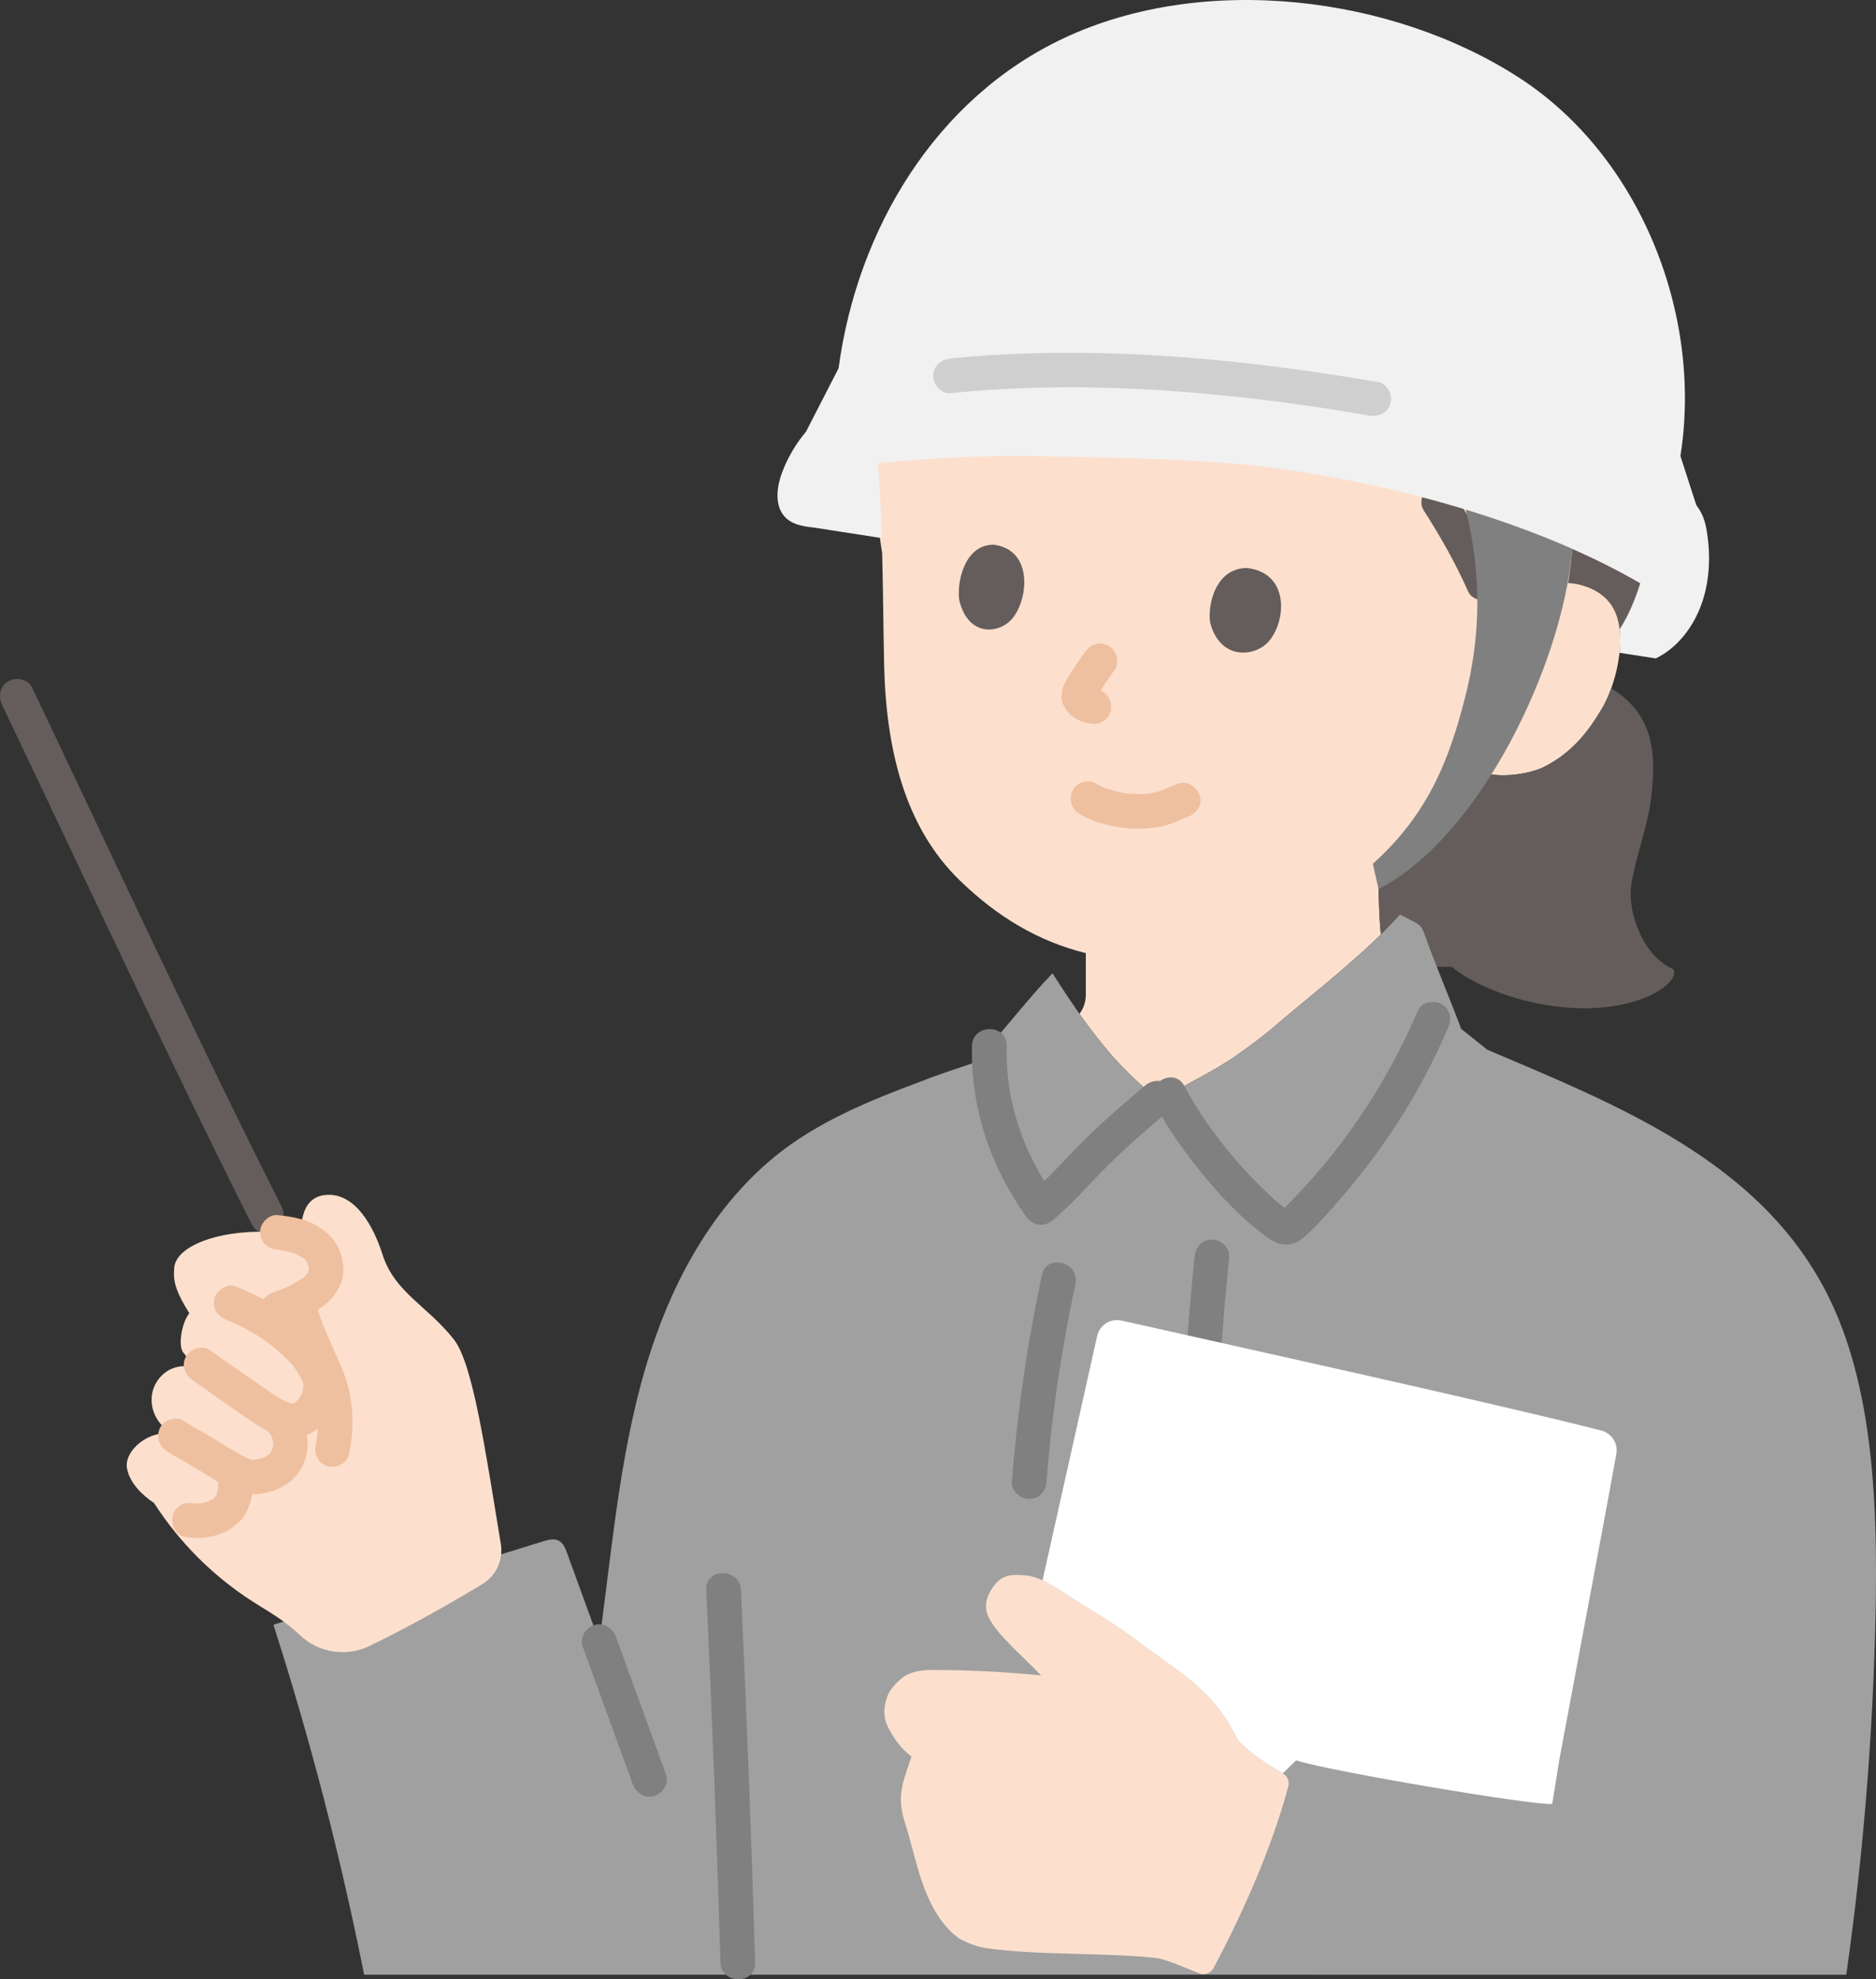 <?xml version="1.0" encoding="UTF-8"?><svg id="b" xmlns="http://www.w3.org/2000/svg" width="259.678" height="273.949" viewBox="0 0 259.678 273.949"><rect x="0" y="0" width="259.678" height="273.949" fill="#333333" stroke="none"/><defs><style>.d{fill:#fff;}.e{fill:none;}.f{fill:#a0a0a0;}.g{fill:#fce0cd;}.h{fill:#efc0a0;}.i{fill:gray;}.j{fill:#645d5c;}.k{fill:#cfcfcf;}.l{fill:#f1f1f1;}</style></defs><g id="c"><path class="j" d="M.292,97.571c8.864,18.568,17.558,37.216,26.563,55.717,2.624,5.39,5.271,10.768,7.971,16.12,1.392,2.759,5.534.331,4.145-2.423-9.835-19.495-19.113-39.271-28.449-59.008-2.024-4.279-4.046-8.558-6.085-12.829-.558-1.17-2.232-1.476-3.284-.861-1.196.7-1.421,2.11-.861,3.284H.292Z"/><path class="g" d="M183.313,7.276c-1.808-.205-3.619-.322-5.435-.368-17.366-.443-31.784,5.19-41.94,15.468-5.863,5.934-10.43,14.857-12.532,22.957-2.118,8.164-2.987,20.99-1.297,31.213.136,5.306.164,10.522.271,15.434.253,11.674,2.86,22.441,10.38,29.785,5.313,5.189,11.026,8.537,17.541,10.158v5.696c.017,1.041-.32,1.939-.877,2.711,2.953,4.191,6.215,8.099,10.412,11.399l.772.607c4.334-2.851,6.919-3.703,10.71-6.378,1.738-1.227,3.455-2.475,5.06-3.868,3.498-3.035,9.846-7.932,14.762-12.751-.177-1.73-.251-3.453-.329-6.291l3.616-2.358c2.901-2.512,5.313-5.143,7.59-7.948,0,0,2.235-2.864,3.219-4.526,0,0,.259-.438.663-1.116,2.977.585,6.344-.23,7.699-.892,4.303-2.116,6.533-5.476,8.015-7.911,1.768-2.894,2.991-7.582,2.571-11.185,4.07-6.134,5.329-17.689,6.038-22.63.666-4.661.577-9.415-.211-14.07-1.574-9.247-4.459-16.943-11.014-23.983,0,0-.65-.698-1.299-1.395l-6.936-5.75c-9.308-7.716-18.347-10.977-27.452-12.009Z"/><path class="j" d="M227.467,99.831c-.856-1.642-2.232-3.221-4.431-4.559-.404,1.119-.887,2.153-1.419,3.025-1.482,2.435-3.712,5.795-8.015,7.911-1.355.662-4.722,1.477-7.699.892-.405.679-.663,1.116-.663,1.116-.984,1.662-3.219,4.526-3.219,4.526-2.277,2.805-4.689,5.436-7.59,7.948l-3.616,2.358c.113,4.141.219,5.907.633,8.788.098.66.213,1.319.354,1.972,3.75-.002,9.144-.002,9.144-.002,3.952,3.281,10.255,4.704,10.255,4.704,13.501,3.354,21.609-2.246,20.442-4.349-4.149-1.74-6.455-7.89-5.817-11.841.656-3.949,2.231-7.892,2.729-11.858.232-1.829.307-3.503.259-5.035-.072-1.772-.371-3.726-1.347-5.597Z"/><path class="e" d="M219,26.43c6.555,7.04,9.44,14.736,11.014,23.983.789,4.655.878,9.408.211,14.07-.72,5.019-2.008,16.862-6.239,22.918"/><path class="e" d="M210.765,19.285c-11.156-9.248-21.927-12.097-32.886-12.377-17.366-.443-31.784,5.19-41.94,15.468-5.863,5.934-10.43,14.857-12.532,22.957-1.975,7.611-2.864,19.275-1.605,29.104"/><path class="j" d="M167.529,86.25c-.43-2.416.696-7.715,5.163-7.628,5.825.753,5.339,7.266,3.002,10.069-1.913,2.295-6.766,2.75-8.165-2.441Z"/><path class="j" d="M132.784,83.077c-.375-2.419.699-7.739,4.792-7.687,5.333.708,4.835,7.242,2.671,10.07-1.772,2.316-6.222,2.811-7.463-2.383Z"/><path class="h" d="M150.174,90.253c-.863,1.198-1.701,2.422-2.455,3.691-.305.513-.607,1.065-.703,1.659-.093.583-.127,1.13.062,1.7.188.565.52,1.048.942,1.465.554.548,1.189.917,1.924,1.164.278.093.57.12.854.187.619.147,1.293.083,1.849-.242.498-.291.973-.862,1.103-1.434.281-1.232-.37-2.641-1.676-2.952-.333-.079-.67-.112-.991-.238l.573.242c-.182-.079-.344-.176-.502-.296l.486.375c-.168-.138-.316-.289-.456-.455l.375.486c-.038-.046-.069-.097-.094-.151l.242.573c-.033-.085-.051-.157-.064-.248l.086.638c-.005-.059-.004-.117.002-.176l-.086.638c.022-.159.064-.305.122-.454l-.242.573c.349-.809.904-1.563,1.391-2.293.456-.684.922-1.362,1.402-2.029.344-.477.392-1.305.242-1.849-.153-.557-.584-1.16-1.103-1.434-.557-.294-1.232-.442-1.849-.242-.626.203-1.05.57-1.434,1.103h0Z"/><path class="h" d="M149.365,112.615c2.197,1.348,4.87,1.916,7.417,2.062,1.278.073,2.562-.022,3.82-.257,1.331-.249,2.539-.872,3.799-1.342,1.173-.438,2.1-1.643,1.676-2.952-.371-1.148-1.693-2.146-2.952-1.676-1.149.429-2.257,1-3.459,1.272-.119.027-.623.046-.69.129.054-.067.477-.05.097-.017-.154.013-.308.029-.463.039-.543.036-1.089.039-1.633.015-.262-.012-.524-.03-.785-.054-.131-.012-.262-.031-.393-.041.201.017.326.051.051.006-.546-.089-1.087-.194-1.622-.334-.511-.133-1.009-.298-1.502-.485-.3-.114-.052.028.086.036-.118-.007-.283-.133-.385-.184-.219-.111-.431-.232-.64-.36-1.071-.657-2.687-.268-3.284.861-.619,1.171-.283,2.582.861,3.284h0Z"/><path class="j" d="M207.384,79.479c-1.733-3.915-3.852-7.648-6.16-11.25-.677-1.056-2.163-1.583-3.284-.861-1.056.681-1.585,2.153-.861,3.284,2.308,3.602,4.427,7.335,6.16,11.25.51,1.152,2.279,1.509,3.284.861,1.193-.769,1.407-2.051.861-3.284h0Z"/><path class="f" d="M181.26,273.317c27.539,0,54.276,0,74.303,0,2.353-16.537,3.707-33.235,4.051-49.958.301-14.613-.2-31.626-6.793-44.458-9.376-18.251-28.887-25.935-46.954-33.615l-3.612-2.889c-1.274-3.493-3.437-8.54-4.925-12.677-.216-.6-.401-1.243-.87-1.679-.24-.223-1.61-.93-2.684-1.451-.177.202-.316.358-.316.358-5.04,5.529-12.998,11.602-17.078,15.143-1.605,1.393-3.322,2.641-5.06,3.868-3.407,2.404-5.84,3.336-9.442,5.569l-1.721.453-.319-.251c-6.027-4.737-10.125-10.73-14.149-17.013-2.714,2.747-6.036,7.013-8.747,10.035l-2.227,2.376c-2.673.896-5.277,1.77-7.151,2.513-7.096,2.649-14.36,5.585-20.259,10.39-4.089,3.331-7.494,7.38-10.296,11.847-2.934,4.677-5.209,9.813-6.92,15.064-4.232,12.99-5.278,26.819-7.136,40.271-1.49-4.095-2.98-8.19-4.471-12.285-.235-.647-.517-1.349-1.123-1.674-.659-.354-1.466-.14-2.18.081-12.446,3.847-24.891,7.693-37.337,11.54,5.106,15.89,9.301,32.072,12.557,48.441,0,0,12.055,0,30.752,0,25.563,0,63.542,0,100.108,0Z"/><path class="e" d="M150.303,137.62c.055,3.33-3.511,5.199-6.324,6.166-4.019,1.772-12.128,4.156-16.414,5.856"/><path class="g" d="M168.562,271.291c4.503-8.623,7.879-16.965,9.768-24.047.189-.707-.139-1.443-.777-1.801-2.218-1.246-5.715-3.563-6.485-5.115-3.095-6.239-7.263-8.469-12.902-12.689-2.726-2.04-4.746-3.354-8.643-5.731-1.877-1.144-5.164-3.656-7.423-3.849-2.259-.192-3.469-.129-4.752,1.759-.818,1.205-1.141,2.515-.611,3.768.616,1.458,1.978,2.897,3.063,4.02,1.319,1.365,2.925,2.82,4.312,4.289-5.058-.509-10.142-.759-15.226-.756-1.249,0-2.831.229-3.837.969-.843.62-1.812,1.635-2.195,2.609-.533,1.355-.63,2.877-.001,4.19.705,1.473,1.821,3.107,3.317,4.209-1.205,3.632-2.102,5.47-.907,9.16,1.351,4.17,2.117,9.39,4.828,13.244.747,1.062,1.608,2.09,2.885,2.907,1.13.547,2.201,1.016,3.49,1.204,7.115,1.038,16.83.591,23.566,1.371,1.346.156,4.278,1.441,5.919,2.116.761.313,1.645-.003,2.031-.73.195-.366.388-.732.579-1.098Z"/><path class="i" d="M97.76,220.048c.796,17.189,1.453,34.385,1.97,51.585.093,3.082,4.893,3.095,4.8,0-.518-17.2-1.174-34.395-1.97-51.585-.142-3.076-4.943-3.093-4.8,0h0Z"/><path class="i" d="M92.204,245.636c-2.312-6.354-4.624-12.707-6.936-19.061-.443-1.217-1.631-2.039-2.952-1.676-1.174.323-2.122,1.728-1.676,2.952,2.312,6.354,4.624,12.707,6.936,19.061.443,1.217,1.631,2.039,2.952,1.676,1.174-.323,2.122-1.728,1.676-2.952h0Z"/><path class="g" d="M41.678,169.511c-.079.409-.186.972-.314,1.655-.835-.282-1.818-.485-2.953-.586-7.01-.623-14.398,1.601-14.312,5.188-.15,1.8.453,3.331,2.108,5.995-1.109,1.337-1.672,4.94-.667,5.604,0,0,.472.797,1.06,1.79-2.097-.337-3.67.446-4.658,1.736-1.802,2.353-.95,5.793,1.611,7.285l.793.462c-.27-.066-.54-.133-.54-.133-2.957-.728-6.7,2.169-6.22,4.764.357,1.934,2.033,3.617,3.745,4.766,3.48,5.425,8.143,10.082,13.56,13.574,1.314.847,2.672,1.626,3.949,2.527.965.68,1.882,1.429,2.743,2.237,2.568,2.413,6.388,2.974,9.562,1.443,5.166-2.492,10.726-5.606,15.621-8.561,1.919-1.159,2.925-3.379,2.558-5.59-2.132-12.863-3.845-24.902-6.498-28.277-3.685-4.686-8.2-6.487-9.877-11.76-1.166-3.665-3.609-8.391-7.606-8.256-2.649.09-3.277,2.176-3.517,3.393,0,0-.053.266-.145.743Z"/><path class="h" d="M30.234,205.169c.048.053.094.107.138.163l-.375-.486c.102.141.185.287.256.445l-.242-.573c.114.27.185.549.23.839l-.086-.638c.062.461.054.922-.002,1.383l.086-.638c-.071.523-.203,1.031-.403,1.519l.242-.573c-.135.315-.296.615-.502.89l.375-.486c-.164.208-.351.383-.558.548l.486-.375c-.394.3-.823.535-1.278.728l.573-.242c-.549.222-1.119.375-1.705.458l.638-.086c-.505.064-1.009.075-1.515.013l.638.086c-.127-.018-.254-.04-.38-.067-.633-.133-1.279-.092-1.849.242-.498.291-.973.862-1.103,1.434-.274,1.204.362,2.676,1.676,2.952,1.27.267,2.522.232,3.788-.058,1.032-.237,2.091-.674,2.94-1.316.615-.465,1.039-.864,1.484-1.498.31-.442.514-.953.71-1.452.352-.893.517-1.913.504-2.87-.019-1.387-.428-2.701-1.372-3.737-.848-.93-2.545-.925-3.394,0-.913.994-.905,2.402,0,3.394h0Z"/><path class="h" d="M23.057,200.826c1.409.944,2.918,1.681,4.356,2.573,1.37.85,2.729,1.737,4.175,2.455,1.794.892,3.406,1.193,5.396.729,2.193-.512,4.145-1.873,5.033-3.976,1.169-2.77.436-5.619-1.492-7.841-.825-.952-2.56-.909-3.394,0-.931,1.014-.881,2.379,0,3.394.286.329.476.674.567.971.041.135.132.858.097.307.017.271.012.534-.003.804.023-.407.018-.133-.047.116-.044.168-.368.818-.067.272-.081.146-.168.294-.243.443-.136.201-.116.182.06-.056-.084.096-.173.187-.267.274-.203.174-.196.172.02-.005-.084.059-.17.114-.258.166-.208.127-.424.242-.648.339.485-.209-.335.086-.429.111-.204.054-.409.096-.616.134.578-.107-.233,0-.361,0-.094,0-.189-.003-.283-.011-.244-.018-.124,0,.358.053-.085-.066-.328-.084-.435-.119-.074-.024-.624-.214-.22-.077.407.138-.196-.099-.272-.136-.203-.1-.403-.204-.602-.31-.375-.201-.745-.412-1.112-.628-.736-.432-1.46-.885-2.185-1.336-1.552-.967-3.184-1.771-4.705-2.79-1.046-.7-2.704-.237-3.284.861-.639,1.209-.255,2.536.861,3.284h0Z"/><path class="h" d="M31.359,182.683c1,.394,2.234.981,3.317,1.604.504.29.998.597,1.481.921.238.159.472.322.705.489.099.071.197.144.296.216.309.222.016.004.193.143.94.734,1.857,1.523,2.679,2.388.186.195.366.396.539.601.036.043.328.413.166.2-.146-.192.075.11.083.121.353.53.685,1.065.971,1.634.058.116.113.232.17.349.193.398-.118-.336-.011.017.029.097.043.199.073.295-.125-.407-.008-.188-.016-.025-.006.117-.049.766-.01.523.045-.285-.023.07-.033.104-.051.174-.1.349-.151.523-.106.358.157-.302-.005.036-.047.099-.096.197-.148.294-.07.129-.15.25-.224.376-.013.021-.221.312-.065.109.169-.221-.111.122-.157.168-.074.074-.153.147-.224.224-.075.08-.353.249.002.015-.112.074-.225.152-.345.213.297-.15-.01.011-.092.014.107-.005.432-.06-.046-.007-.022.002-.398-.024-.141.005.256.029-.117-.03-.141-.037-.104-.031-.853-.304-.548-.164-.287-.132-.565-.284-.838-.443-1.088-.636-2.12-1.378-3.16-2.088-2.228-1.52-4.416-3.094-6.627-4.639-1.063-.743-2.667-.194-3.284.861-.7,1.196-.205,2.539.861,3.284,2.291,1.6,4.559,3.232,6.869,4.804,2.508,1.706,5.558,4.094,8.777,2.904,3.029-1.12,4.881-4.679,4.452-7.809-.403-2.944-2.774-5.528-4.939-7.387-2.757-2.367-5.776-4.134-9.153-5.464-1.206-.475-2.635.521-2.952,1.676-.374,1.362.465,2.476,1.676,2.952h0Z"/><path class="h" d="M38.974,180.953c.727,3.409,2.322,6.535,3.709,9.708,1.302,2.978,1.659,6.146,1.016,9.335-.256,1.269.365,2.592,1.676,2.952,1.184.325,2.695-.4,2.952-1.676.771-3.822.646-7.781-.819-11.43-1.357-3.38-3.14-6.573-3.906-10.165-.271-1.268-1.755-2.005-2.952-1.676-1.312.361-1.948,1.68-1.676,2.952h0Z"/><path class="h" d="M39.029,183.527c3.142-1.09,6.89-2.576,8.169-5.939.436-1.146.396-2.425.113-3.602-.391-1.628-1.375-2.876-2.701-3.857-1.77-1.309-4.058-1.747-6.199-1.949-1.254-.119-2.454,1.189-2.4,2.4.063,1.402,1.057,2.273,2.4,2.4.127.012.253.025.38.038.058.006.377.043.047.004-.325-.039-.021-.001.039.009.115.02.23.039.345.061.376.071.749.158,1.116.266.17.05.338.104.505.163.092.032.181.07.273.101.245.082-.257-.114-.247-.107.255.183.6.287.871.454.121.075.236.157.354.235.319.213-.454-.406-.081-.053.08.076.162.148.239.226.075.076.407.485.124.112-.28-.37-.011-.005.046.085.061.097.111.198.168.297.221.387-.169-.529-.073-.181.031.111.073.22.104.332.049.171.086.344.123.518.104.488-.086-.251-.034-.285-.019.012.02.265.022.309.003.089-.065.471-.023.533-.062-.091.15-.746.027-.301-.024.086-.043.174-.07.259-.034.106-.18.462.011.007s.037-.099-.019.004c-.047.086-.098.17-.151.252-.023.036-.05.071-.072.107-.184.307.342-.392.186-.236-.16.159-.297.338-.462.494-.076.072-.154.142-.234.21-.055.047-.114.091-.169.139-.203.179.451-.316.214-.167-.617.386-1.208.776-1.866,1.095-.193.094-.387.184-.583.271-.068.03-.172.056-.231.101.367-.281.205-.086.006-.006-.508.205-1.023.393-1.541.572-1.183.411-2.093,1.663-1.676,2.952.379,1.171,1.682,2.117,2.952,1.676h0Z"/><path class="i" d="M134.542,144.753c-.22,8.512,2.565,16.699,7.476,23.608.945,1.329,2.516,1.548,3.769.486,2.675-2.268,4.993-4.97,7.473-7.443,2.729-2.721,5.658-5.23,8.593-7.726.988-.84.864-2.53,0-3.394-.979-.979-2.404-.842-3.394,0-2.935,2.496-5.864,5.005-8.593,7.726-2.48,2.473-4.798,5.175-7.473,7.443l3.769.486c-4.457-6.27-7.021-13.447-6.821-21.186.08-3.09-4.72-3.088-4.8,0h0Z"/><path class="i" d="M159.805,152.74c1.852,3.509,4.198,6.749,6.704,9.817,2.446,2.994,5.121,5.834,8.202,8.182.584.445,1.163.882,1.832,1.188,1.483.678,2.895.27,4.071-.782,1.623-1.452,3.094-3.135,4.531-4.769,2.99-3.399,5.743-7.021,8.207-10.819,2.737-4.22,5.1-8.669,7.086-13.288.512-1.19.354-2.573-.861-3.284-1.012-.592-2.769-.336-3.284.861-2.267,5.271-5.027,10.319-8.265,15.058-1.566,2.292-3.24,4.503-5.028,6.626-.915,1.086-1.855,2.149-2.821,3.19-.483.52-.972,1.035-1.468,1.543-.248.254-.497.507-.748.759l-.302.301c-.435.355-.404.399.091.132l1.211.328c-1.501-.639-2.78-1.955-3.953-3.066-1.495-1.417-2.898-2.932-4.232-4.501-2.596-3.053-4.958-6.35-6.831-9.898-1.442-2.733-5.587-.31-4.145,2.423h0Z"/><path class="i" d="M165.348,173.965c-1.154,11.378-1.86,22.798-2.115,34.232h4.8c-.003-.22-.006-.44-.01-.659-.045-3.086-4.845-3.095-4.8,0,.003.22.006.44.01.659.045,3.09,4.731,3.091,4.8,0,.255-11.434.96-22.853,2.115-34.232.131-1.291-1.197-2.4-2.4-2.4-1.407,0-2.269,1.105-2.4,2.4h0Z"/><path class="i" d="M144.234,176.447c-2.035,9.436-3.425,19.006-4.173,28.629-.1,1.294,1.175,2.4,2.4,2.4,1.382,0,2.299-1.102,2.4-2.4.715-9.202,2.055-18.331,4.001-27.353.65-3.012-3.976-4.299-4.629-1.276h0Z"/><path class="d" d="M221.674,212.43c.848-4.547,1.585-8.535,2.062-11.208.257-1.456-.649-2.856-2.073-3.223-14.912-3.817-53.604-12.334-66.432-15.224-1.518-.339-3.015.617-3.362,2.129l-7.352,32.896-.21.941c1.871.874,3.895,2.36,5.218,3.167,3.897,2.376,5.917,3.69,8.643,5.731,5.638,4.22,9.807,6.45,12.902,12.689.77,1.552,4.267,3.869,6.485,5.115l1.861-1.792c4.515,1.481,33.3,6.344,35.444,6.022l.214-1.321.811-5.007c1.325-7.169,3.849-20.504,5.79-30.914Z"/><path class="j" d="M217.781,76.022c-.048-.021-.095-.042-.143-.063-.133,1.589-.324,3.173-.576,4.749.532.015,1.048.091,1.529.208,3.586.871,4.738,3.052,5.17,4.28.205.585.345,1.228.424,1.91,1.181-1.771,2.117-3.999,2.875-6.386-2.924-1.701-6.041-3.265-9.281-4.698Z"/><path class="l" d="M236.239,73.426c-.244-1.43-.582-2.363-1.446-3.538l-2.189-6.781c3.11-19.52-5.553-41.475-22.278-52.32-17.627-11.43-43.682-14.58-63.001-5.537-17.843,8.352-28.674,26.537-31.245,45.716l-4.516,8.788c-1.314,1.554-2.393,3.352-3.175,5.294-.818,2.031-1.237,4.624.073,6.28,1.021,1.29,2.725,1.539,4.275,1.7l9.318,1.448c-.104-3.447-.26-6.921-.52-10.363,7.487-.792,15.014-1.084,22.534-.964.7.01,1.47.02,2.28.04,8.05.13,21.04.4,29.59,1.52,7.04.91,15.1,2.47,23.21,4.73,9.76,2.724,19.615,6.455,27.909,11.279-.757,2.388-1.693,4.615-2.878,6.388.121,1.015.099,2.118-.018,3.241l5.027.781c2.911-1.39,5.172-4.26,6.334-7.507s1.288-6.834.713-10.197Z"/><path class="i" d="M190.03,119.55c7.914-7.073,10.686-14.937,12.742-22.913,2.225-8.631,2.329-17.215.117-26.1,5.022,1.534,10.013,3.339,14.748,5.425-1.349,16.161-12.894,39.975-26.824,47.087l-.784-3.499Z"/><path class="k" d="M190.789,52.886c-15.768-2.713-31.78-4.414-47.797-3.99-3.811.101-7.618.332-11.411.724-1.289.133-2.4,1.008-2.4,2.4,0,1.194,1.103,2.534,2.4,2.4,14.721-1.523,29.67-.771,44.328,1.049,4.551.565,9.085,1.268,13.604,2.045,1.276.22,2.585-.34,2.952-1.676.317-1.155-.392-2.731-1.676-2.952h0Z"/></g></svg>